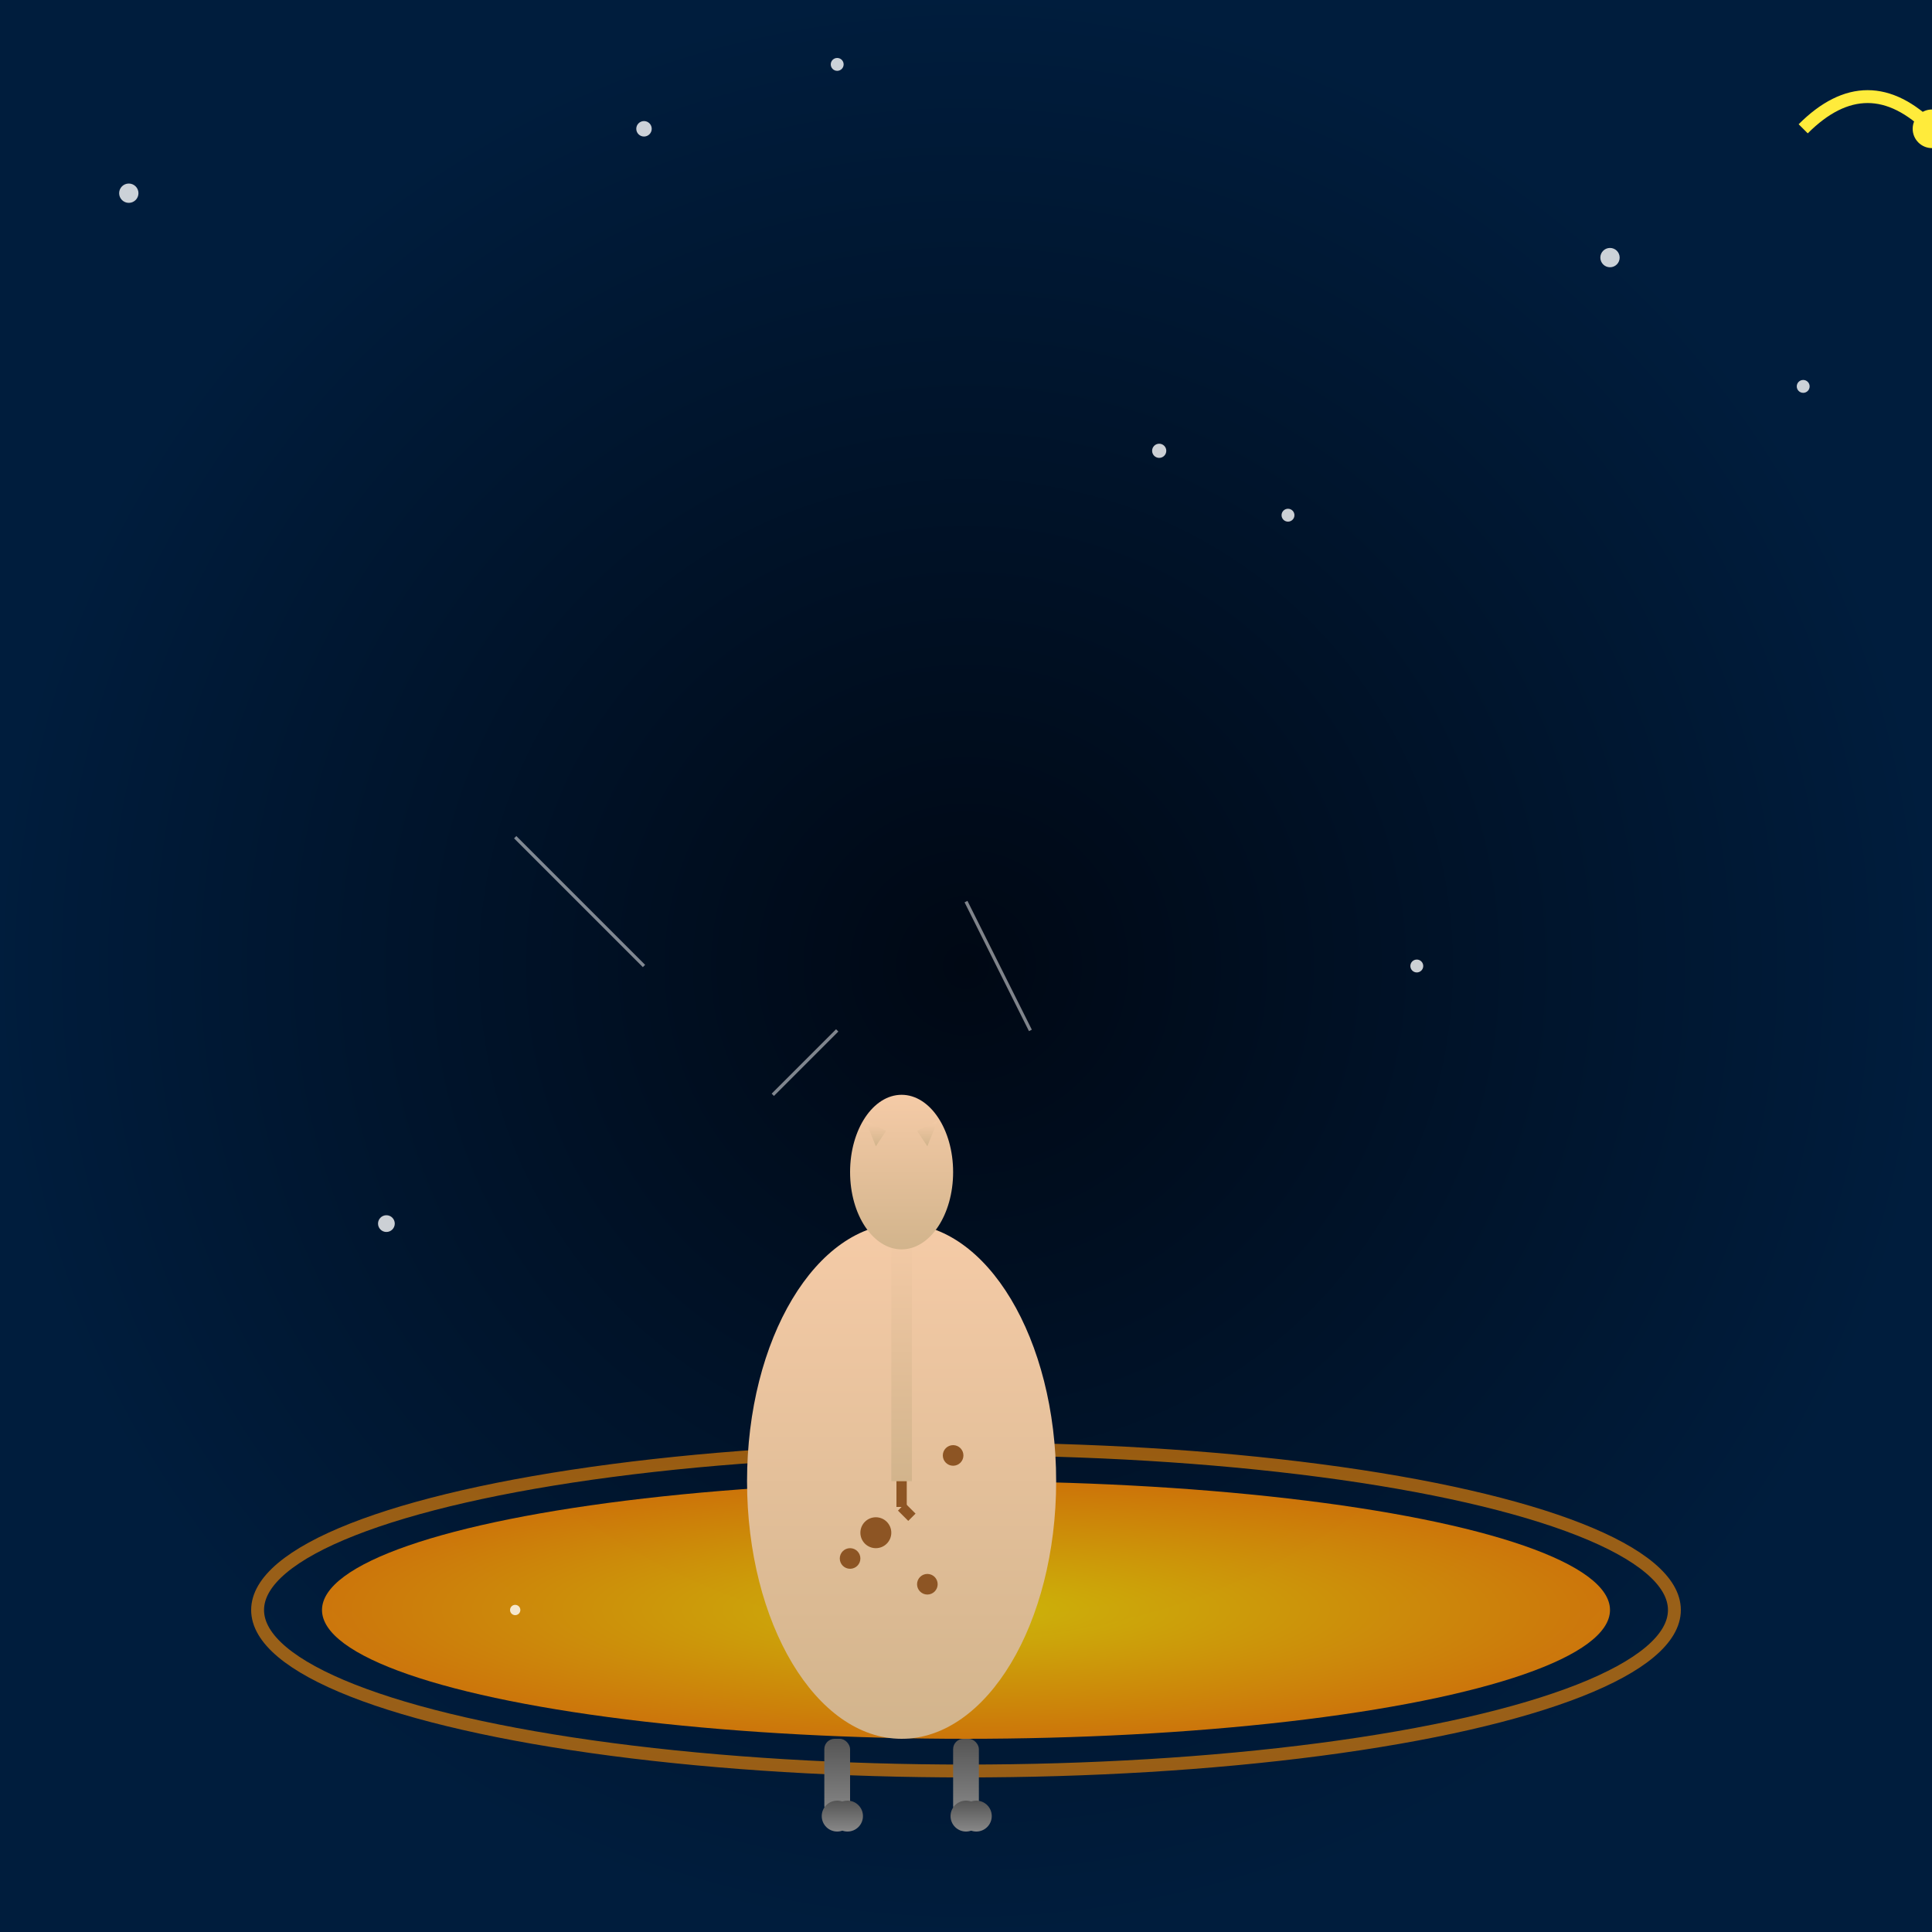 <svg viewBox="0 0 300 300" xmlns="http://www.w3.org/2000/svg">
  <rect x="0" y="0" width="300" height="300" fill="#333333" stroke="none"/>
  <!-- Background with gradient stars -->
  <defs>
    <radialGradient id="spaceGradient" cx="0.5" cy="0.5" r="0.5">
      <stop offset="0%" stop-color="#000814"/>
      <stop offset="100%" stop-color="#001d3d"/>
    </radialGradient>
    <radialGradient id="saturnGradient" cx="0.5" cy="0.5" r="0.5">
      <stop offset="0%" stop-color="#ffdd00"/>
      <stop offset="100%" stop-color="#ff8c00"/>
    </radialGradient>
    <linearGradient id="giraffeGradient" x1="0%" y1="0%" x2="0%" y2="100%">
      <stop offset="0%" stop-color="#f5cba7"/>
      <stop offset="100%" stop-color="#d2b48c"/>
    </linearGradient>
    <linearGradient id="skateGradient" x1="0%" y1="0%" x2="0%" y2="100%">
      <stop offset="0%" stop-color="#555"/>
      <stop offset="100%" stop-color="#888"/>
    </linearGradient>
  </defs>
  <rect width="300" height="300" fill="url(#spaceGradient)" />
  
  <!-- Saturn -->
  <ellipse cx="150" cy="250" rx="100" ry="20" fill="url(#saturnGradient)" opacity="0.8" />
  <ellipse cx="150" cy="250" rx="110" ry="25" fill="none" stroke="url(#saturnGradient)" stroke-width="2" opacity="0.6"/>
  
  <!-- Giraffe body -->
  <g transform="translate(100, 150) scale(0.8)">
    <!-- Body -->
    <ellipse cx="50" cy="100" rx="30" ry="50" fill="url(#giraffeGradient)" />
    <!-- Neck -->
    <rect x="48" y="50" width="4" height="50" fill="url(#giraffeGradient)" />
    <!-- Head -->
    <ellipse cx="50" cy="40" rx="10" ry="15" fill="url(#giraffeGradient)" />
    <!-- Ears -->
    <polygon points="45,35 43,30 47,32" fill="url(#giraffeGradient)" />
    <polygon points="55,35 57,30 53,32" fill="url(#giraffeGradient)" />
    <!-- Spots -->
    <circle cx="45" cy="110" r="3" fill="#8d5524" />
    <circle cx="55" cy="120" r="2" fill="#8d5524" />
    <circle cx="60" cy="95" r="2" fill="#8d5524" />
    <circle cx="40" cy="115" r="2" fill="#8d5524" />
    <!-- Legs with roller skates -->
    <g fill="url(#skateGradient)">
      <rect x="35" y="150" width="5" height="15" rx="2" ry="2" />
      <circle cx="37.5" cy="165" r="3" />
      <circle cx="39.5" cy="165" r="3" />
      <rect x="60" y="150" width="5" height="15" rx="2" ry="2" />
      <circle cx="62.5" cy="165" r="3" />
      <circle cx="64.5" cy="165" r="3" />
    </g>
    <!-- Tail -->
    <line x1="50" y1="100" x2="50" y2="105" stroke="#8d5524" stroke-width="2" />
    <line x1="50" y1="105" x2="52" y2="107" stroke="#8d5524" stroke-width="2" />
  </g>
  
  <!-- Stars -->
  <g fill="#ffffff" opacity="0.8">
    <circle cx="20" cy="30" r="1.5"/>
    <circle cx="280" cy="60" r="1"/>
    <circle cx="100" cy="20" r="1.2"/>
    <circle cx="200" cy="80" r="1"/>
    <circle cx="250" cy="40" r="1.5"/>
    <circle cx="80" cy="250" r="0.8"/>
    <circle cx="60" cy="190" r="1.3"/>
    <circle cx="220" cy="150" r="1"/>
    <circle cx="180" cy="70" r="1.1"/>
    <circle cx="130" cy="10" r="1"/>
  </g>
  
  <!-- Comet -->
  <g>
    <path d="M280,20 Q290,10 300,20" stroke="#ffeb3b" stroke-width="2" fill="none" />
    <circle cx="300" cy="20" r="3" fill="#ffeb3b"/>
  </g>
  
  <!-- Motion lines -->
  <g stroke="#ffffff" stroke-width="0.5" opacity="0.5">
    <line x1="100" y1="150" x2="80" y2="130" />
    <line x1="120" y1="170" x2="130" y2="160" />
    <line x1="160" y1="160" x2="150" y2="140" />
  </g>
</svg>